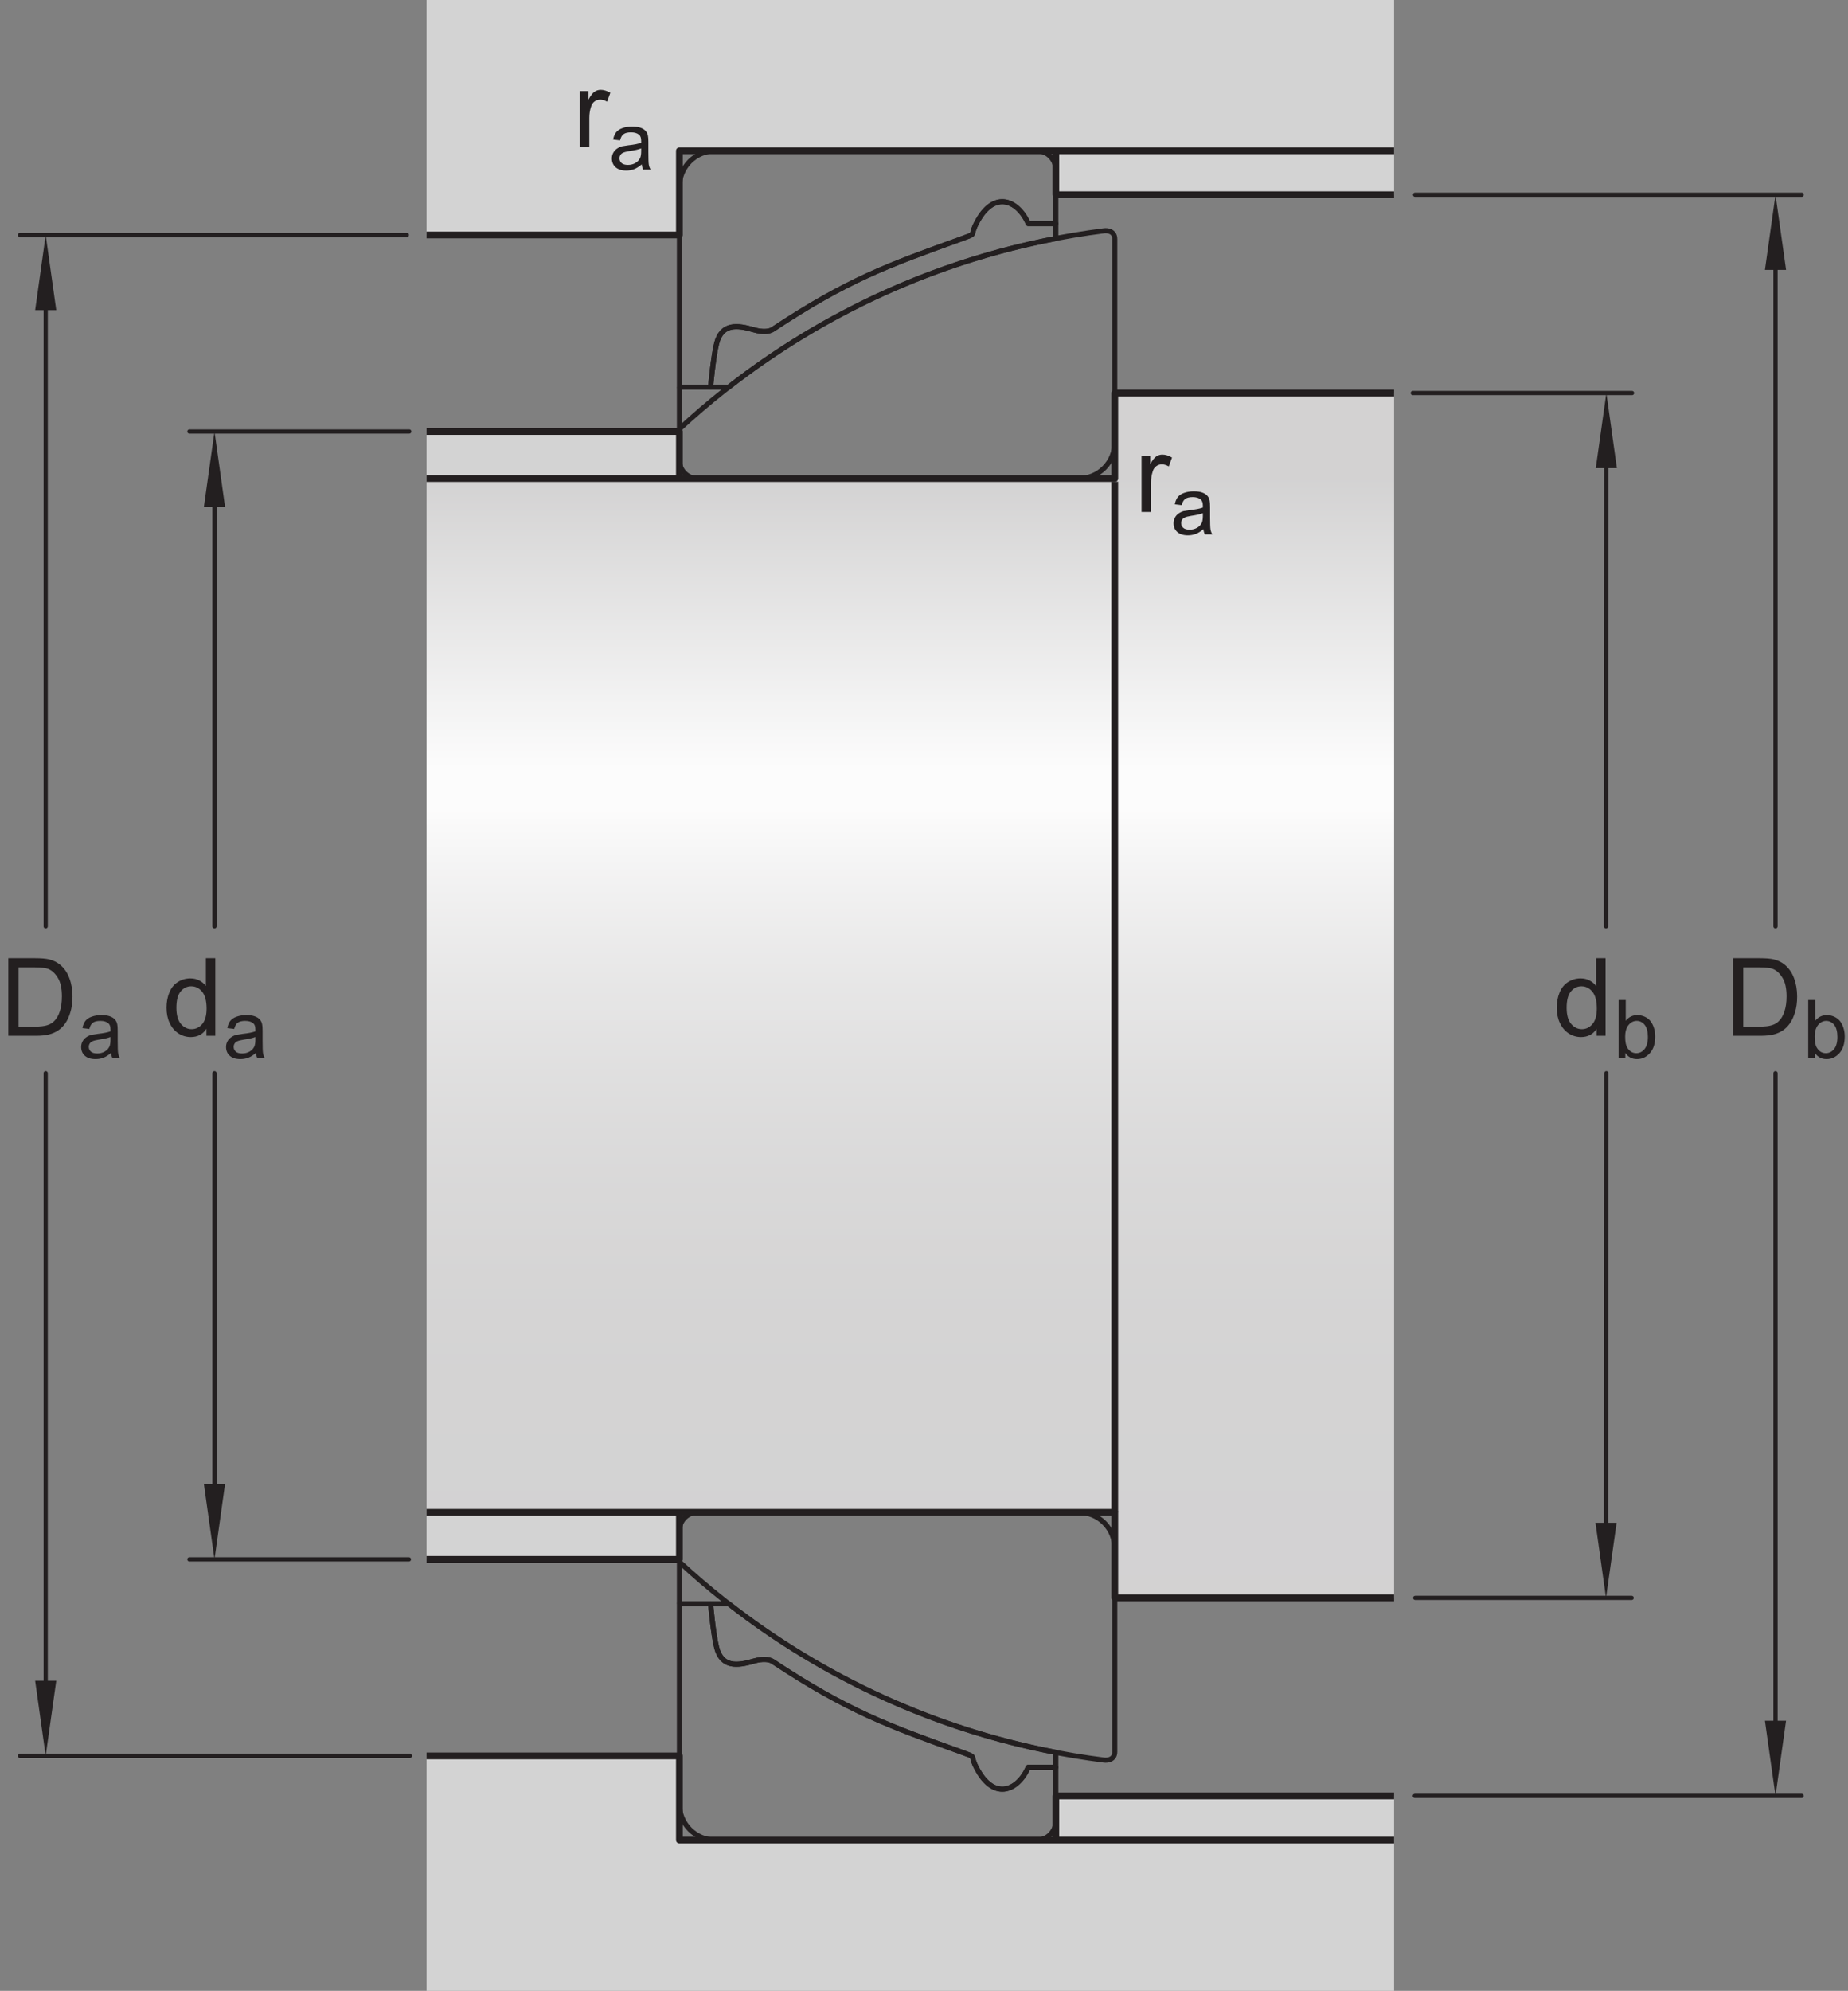 <?xml version="1.0" encoding="UTF-8"?>
<svg xmlns="http://www.w3.org/2000/svg" xmlns:xlink="http://www.w3.org/1999/xlink" width="204.77pt" height="220.48pt" viewBox="0 0 204.77 220.48" version="1.1">
<rect x="0" y="0" width="204.77" height="220.48" fill="#808080" stroke="none"/>
<defs>
<g>
<symbol overflow="visible" id="glyph0-0">
<path style="stroke:none;" d="M 1.5 0 L 1.5 -7.5 L 7.5 -7.5 L 7.5 0 Z M 1.688 -0.188 L 7.312 -0.188 L 7.312 -7.312 L 1.688 -7.312 Z M 1.688 -0.188 "/>
</symbol>
<symbol overflow="visible" id="glyph0-1">
<path style="stroke:none;" d="M 0.781 0 L 0.781 -6.219 L 1.734 -6.219 L 1.734 -5.281 C 1.973 -5.719 2.191 -6.004 2.391 -6.141 C 2.598 -6.285 2.828 -6.359 3.078 -6.359 C 3.43 -6.359 3.789 -6.25 4.156 -6.031 L 3.797 -5.047 C 3.535 -5.203 3.281 -5.281 3.031 -5.281 C 2.789 -5.281 2.578 -5.207 2.391 -5.062 C 2.211 -4.926 2.086 -4.734 2.016 -4.484 C 1.891 -4.109 1.828 -3.703 1.828 -3.266 L 1.828 0 Z M 0.781 0 "/>
</symbol>
<symbol overflow="visible" id="glyph0-2">
<path style="stroke:none;" d="M 0.922 0 L 0.922 -8.594 L 3.891 -8.594 C 4.555 -8.594 5.066 -8.551 5.422 -8.469 C 5.91 -8.352 6.328 -8.148 6.672 -7.859 C 7.129 -7.473 7.469 -6.977 7.688 -6.375 C 7.914 -5.781 8.031 -5.102 8.031 -4.344 C 8.031 -3.688 7.953 -3.109 7.797 -2.609 C 7.648 -2.109 7.457 -1.691 7.219 -1.359 C 6.977 -1.023 6.711 -0.766 6.422 -0.578 C 6.141 -0.391 5.801 -0.242 5.406 -0.141 C 5.008 -0.047 4.551 0 4.031 0 Z M 2.062 -1.016 L 3.891 -1.016 C 4.461 -1.016 4.91 -1.066 5.234 -1.172 C 5.555 -1.273 5.812 -1.426 6 -1.625 C 6.27 -1.883 6.477 -2.242 6.625 -2.703 C 6.781 -3.16 6.859 -3.711 6.859 -4.359 C 6.859 -5.254 6.707 -5.941 6.406 -6.422 C 6.113 -6.91 5.758 -7.238 5.344 -7.406 C 5.031 -7.52 4.539 -7.578 3.875 -7.578 L 2.062 -7.578 Z M 2.062 -1.016 "/>
</symbol>
<symbol overflow="visible" id="glyph0-3">
<path style="stroke:none;" d="M 4.828 0 L 4.828 -0.781 C 4.43 -0.164 3.852 0.141 3.094 0.141 C 2.594 0.141 2.133 0.004 1.719 -0.266 C 1.301 -0.547 0.977 -0.93 0.75 -1.422 C 0.52 -1.91 0.406 -2.473 0.406 -3.109 C 0.406 -3.723 0.508 -4.285 0.719 -4.797 C 0.926 -5.305 1.238 -5.691 1.656 -5.953 C 2.07 -6.223 2.535 -6.359 3.047 -6.359 C 3.422 -6.359 3.754 -6.281 4.047 -6.125 C 4.336 -5.969 4.578 -5.766 4.766 -5.516 L 4.766 -8.594 L 5.812 -8.594 L 5.812 0 Z M 1.5 -3.109 C 1.5 -2.305 1.664 -1.707 2 -1.312 C 2.332 -0.926 2.727 -0.734 3.188 -0.734 C 3.645 -0.734 4.035 -0.922 4.359 -1.297 C 4.68 -1.672 4.844 -2.242 4.844 -3.016 C 4.844 -3.867 4.676 -4.492 4.344 -4.891 C 4.02 -5.285 3.617 -5.484 3.141 -5.484 C 2.672 -5.484 2.281 -5.289 1.969 -4.906 C 1.656 -4.531 1.5 -3.93 1.5 -3.109 Z M 1.5 -3.109 "/>
</symbol>
<symbol overflow="visible" id="glyph1-0">
<path style="stroke:none;" d="M 1.125 0 L 1.125 -5.625 L 5.625 -5.625 L 5.625 0 Z M 1.266 -0.141 L 5.484 -0.141 L 5.484 -5.484 L 1.266 -5.484 Z M 1.266 -0.141 "/>
</symbol>
<symbol overflow="visible" id="glyph1-1">
<path style="stroke:none;" d="M 3.641 -0.578 C 3.348 -0.328 3.066 -0.148 2.797 -0.047 C 2.523 0.055 2.234 0.109 1.922 0.109 C 1.41 0.109 1.016 -0.016 0.734 -0.266 C 0.461 -0.516 0.328 -0.836 0.328 -1.234 C 0.328 -1.461 0.379 -1.672 0.484 -1.859 C 0.586 -2.047 0.723 -2.195 0.891 -2.312 C 1.055 -2.426 1.242 -2.516 1.453 -2.578 C 1.609 -2.609 1.844 -2.645 2.156 -2.688 C 2.801 -2.758 3.273 -2.852 3.578 -2.969 C 3.578 -3.07 3.578 -3.141 3.578 -3.172 C 3.578 -3.492 3.504 -3.719 3.359 -3.844 C 3.148 -4.031 2.848 -4.125 2.453 -4.125 C 2.078 -4.125 1.801 -4.055 1.625 -3.922 C 1.445 -3.797 1.316 -3.566 1.234 -3.234 L 0.469 -3.328 C 0.531 -3.66 0.641 -3.926 0.797 -4.125 C 0.961 -4.332 1.195 -4.488 1.5 -4.594 C 1.812 -4.707 2.164 -4.766 2.562 -4.766 C 2.969 -4.766 3.289 -4.719 3.531 -4.625 C 3.781 -4.531 3.961 -4.41 4.078 -4.266 C 4.203 -4.129 4.285 -3.953 4.328 -3.734 C 4.359 -3.598 4.375 -3.359 4.375 -3.016 L 4.375 -1.953 C 4.375 -1.223 4.391 -0.758 4.422 -0.562 C 4.453 -0.363 4.52 -0.176 4.625 0 L 3.797 0 C 3.711 -0.164 3.66 -0.359 3.641 -0.578 Z M 3.578 -2.344 C 3.285 -2.227 2.852 -2.129 2.281 -2.047 C 1.957 -1.992 1.727 -1.938 1.594 -1.875 C 1.457 -1.82 1.352 -1.738 1.281 -1.625 C 1.207 -1.508 1.172 -1.383 1.172 -1.25 C 1.172 -1.039 1.25 -0.863 1.406 -0.719 C 1.562 -0.582 1.797 -0.516 2.109 -0.516 C 2.41 -0.516 2.68 -0.582 2.922 -0.719 C 3.16 -0.852 3.336 -1.035 3.453 -1.266 C 3.535 -1.441 3.578 -1.703 3.578 -2.047 Z M 3.578 -2.344 "/>
</symbol>
<symbol overflow="visible" id="glyph1-2">
<path style="stroke:none;" d="M 1.328 0 L 0.594 0 L 0.594 -6.438 L 1.375 -6.438 L 1.375 -4.141 C 1.707 -4.555 2.133 -4.766 2.656 -4.766 C 2.945 -4.766 3.219 -4.707 3.469 -4.594 C 3.727 -4.477 3.941 -4.316 4.109 -4.109 C 4.273 -3.898 4.406 -3.645 4.5 -3.344 C 4.594 -3.051 4.641 -2.738 4.641 -2.406 C 4.641 -1.602 4.441 -0.984 4.047 -0.547 C 3.648 -0.109 3.176 0.109 2.625 0.109 C 2.07 0.109 1.641 -0.117 1.328 -0.578 Z M 1.312 -2.375 C 1.312 -1.812 1.391 -1.406 1.547 -1.156 C 1.797 -0.75 2.129 -0.547 2.547 -0.547 C 2.898 -0.547 3.203 -0.695 3.453 -1 C 3.703 -1.301 3.828 -1.75 3.828 -2.344 C 3.828 -2.945 3.707 -3.395 3.469 -3.688 C 3.227 -3.977 2.938 -4.125 2.594 -4.125 C 2.238 -4.125 1.938 -3.973 1.688 -3.672 C 1.438 -3.367 1.312 -2.938 1.312 -2.375 Z M 1.312 -2.375 "/>
</symbol>
</g>
<clipPath id="clip1">
  <path d="M 123.52 43.527 L 154.473 43.527 L 154.473 52.996 L 123.52 52.996 Z M 47.266 52.996 L 154.473 52.996 L 154.473 167.488 L 47.266 167.488 Z M 123.52 167.488 L 154.473 167.488 L 154.473 176.961 L 123.52 176.961 Z M 123.52 167.488 "/>
</clipPath>
<linearGradient id="linear0" gradientUnits="userSpaceOnUse" x1="-0.081" y1="0" x2="1.083" y2="0" gradientTransform="matrix(0,114.64,-114.64,0,100.868,52.843)">
<stop offset="0" style="stop-color:rgb(82.745%,82.431%,82.509%);stop-opacity:1;"/>
<stop offset="0.062" style="stop-color:rgb(82.745%,82.431%,82.509%);stop-opacity:1;"/>
<stop offset="0.07" style="stop-color:rgb(82.762%,82.449%,82.527%);stop-opacity:1;"/>
<stop offset="0.074" style="stop-color:rgb(83.04%,82.732%,82.808%);stop-opacity:1;"/>
<stop offset="0.078" style="stop-color:rgb(83.302%,82.999%,83.073%);stop-opacity:1;"/>
<stop offset="0.082" style="stop-color:rgb(83.565%,83.266%,83.339%);stop-opacity:1;"/>
<stop offset="0.086" style="stop-color:rgb(83.826%,83.531%,83.604%);stop-opacity:1;"/>
<stop offset="0.09" style="stop-color:rgb(84.087%,83.797%,83.87%);stop-opacity:1;"/>
<stop offset="0.094" style="stop-color:rgb(84.348%,84.062%,84.134%);stop-opacity:1;"/>
<stop offset="0.098" style="stop-color:rgb(84.61%,84.329%,84.399%);stop-opacity:1;"/>
<stop offset="0.102" style="stop-color:rgb(84.869%,84.595%,84.663%);stop-opacity:1;"/>
<stop offset="0.105" style="stop-color:rgb(85.132%,84.862%,84.929%);stop-opacity:1;"/>
<stop offset="0.109" style="stop-color:rgb(85.394%,85.129%,85.194%);stop-opacity:1;"/>
<stop offset="0.113" style="stop-color:rgb(85.657%,85.394%,85.46%);stop-opacity:1;"/>
<stop offset="0.117" style="stop-color:rgb(85.916%,85.66%,85.724%);stop-opacity:1;"/>
<stop offset="0.121" style="stop-color:rgb(86.179%,85.927%,85.989%);stop-opacity:1;"/>
<stop offset="0.125" style="stop-color:rgb(86.44%,86.192%,86.253%);stop-opacity:1;"/>
<stop offset="0.129" style="stop-color:rgb(86.702%,86.459%,86.519%);stop-opacity:1;"/>
<stop offset="0.133" style="stop-color:rgb(86.963%,86.726%,86.784%);stop-opacity:1;"/>
<stop offset="0.137" style="stop-color:rgb(87.225%,86.993%,87.05%);stop-opacity:1;"/>
<stop offset="0.141" style="stop-color:rgb(87.486%,87.257%,87.315%);stop-opacity:1;"/>
<stop offset="0.145" style="stop-color:rgb(87.747%,87.524%,87.581%);stop-opacity:1;"/>
<stop offset="0.148" style="stop-color:rgb(88.008%,87.79%,87.845%);stop-opacity:1;"/>
<stop offset="0.152" style="stop-color:rgb(88.271%,88.057%,88.11%);stop-opacity:1;"/>
<stop offset="0.156" style="stop-color:rgb(88.531%,88.322%,88.374%);stop-opacity:1;"/>
<stop offset="0.16" style="stop-color:rgb(88.792%,88.589%,88.64%);stop-opacity:1;"/>
<stop offset="0.164" style="stop-color:rgb(89.055%,88.855%,88.905%);stop-opacity:1;"/>
<stop offset="0.168" style="stop-color:rgb(89.317%,89.122%,89.171%);stop-opacity:1;"/>
<stop offset="0.172" style="stop-color:rgb(89.578%,89.388%,89.435%);stop-opacity:1;"/>
<stop offset="0.176" style="stop-color:rgb(89.839%,89.655%,89.7%);stop-opacity:1;"/>
<stop offset="0.18" style="stop-color:rgb(90.1%,89.92%,89.964%);stop-opacity:1;"/>
<stop offset="0.184" style="stop-color:rgb(90.363%,90.187%,90.23%);stop-opacity:1;"/>
<stop offset="0.188" style="stop-color:rgb(90.623%,90.454%,90.495%);stop-opacity:1;"/>
<stop offset="0.191" style="stop-color:rgb(90.886%,90.72%,90.761%);stop-opacity:1;"/>
<stop offset="0.195" style="stop-color:rgb(91.147%,90.985%,91.025%);stop-opacity:1;"/>
<stop offset="0.199" style="stop-color:rgb(91.409%,91.252%,91.292%);stop-opacity:1;"/>
<stop offset="0.203" style="stop-color:rgb(91.669%,91.518%,91.556%);stop-opacity:1;"/>
<stop offset="0.207" style="stop-color:rgb(91.931%,91.785%,91.821%);stop-opacity:1;"/>
<stop offset="0.211" style="stop-color:rgb(92.192%,92.05%,92.085%);stop-opacity:1;"/>
<stop offset="0.215" style="stop-color:rgb(92.455%,92.317%,92.351%);stop-opacity:1;"/>
<stop offset="0.219" style="stop-color:rgb(92.715%,92.583%,92.616%);stop-opacity:1;"/>
<stop offset="0.223" style="stop-color:rgb(92.978%,92.85%,92.882%);stop-opacity:1;"/>
<stop offset="0.227" style="stop-color:rgb(93.239%,93.115%,93.146%);stop-opacity:1;"/>
<stop offset="0.23" style="stop-color:rgb(93.5%,93.382%,93.411%);stop-opacity:1;"/>
<stop offset="0.234" style="stop-color:rgb(93.761%,93.648%,93.675%);stop-opacity:1;"/>
<stop offset="0.238" style="stop-color:rgb(94.023%,93.915%,93.941%);stop-opacity:1;"/>
<stop offset="0.242" style="stop-color:rgb(94.284%,94.179%,94.205%);stop-opacity:1;"/>
<stop offset="0.246" style="stop-color:rgb(94.545%,94.446%,94.47%);stop-opacity:1;"/>
<stop offset="0.25" style="stop-color:rgb(94.807%,94.713%,94.736%);stop-opacity:1;"/>
<stop offset="0.254" style="stop-color:rgb(95.07%,94.98%,95.001%);stop-opacity:1;"/>
<stop offset="0.258" style="stop-color:rgb(95.331%,95.245%,95.267%);stop-opacity:1;"/>
<stop offset="0.262" style="stop-color:rgb(95.592%,95.512%,95.532%);stop-opacity:1;"/>
<stop offset="0.266" style="stop-color:rgb(95.853%,95.778%,95.796%);stop-opacity:1;"/>
<stop offset="0.27" style="stop-color:rgb(96.115%,96.043%,96.062%);stop-opacity:1;"/>
<stop offset="0.273" style="stop-color:rgb(96.376%,96.31%,96.327%);stop-opacity:1;"/>
<stop offset="0.277" style="stop-color:rgb(96.638%,96.577%,96.593%);stop-opacity:1;"/>
<stop offset="0.281" style="stop-color:rgb(96.899%,96.843%,96.857%);stop-opacity:1;"/>
<stop offset="0.285" style="stop-color:rgb(97.162%,97.11%,97.122%);stop-opacity:1;"/>
<stop offset="0.289" style="stop-color:rgb(97.421%,97.375%,97.386%);stop-opacity:1;"/>
<stop offset="0.293" style="stop-color:rgb(97.684%,97.641%,97.652%);stop-opacity:1;"/>
<stop offset="0.297" style="stop-color:rgb(97.945%,97.906%,97.916%);stop-opacity:1;"/>
<stop offset="0.301" style="stop-color:rgb(98.207%,98.174%,98.181%);stop-opacity:1;"/>
<stop offset="0.305" style="stop-color:rgb(98.468%,98.441%,98.447%);stop-opacity:1;"/>
<stop offset="0.309" style="stop-color:rgb(98.73%,98.708%,98.712%);stop-opacity:1;"/>
<stop offset="0.312" style="stop-color:rgb(98.991%,98.973%,98.978%);stop-opacity:1;"/>
<stop offset="0.344" style="stop-color:rgb(98.921%,98.901%,98.906%);stop-opacity:1;"/>
<stop offset="0.348" style="stop-color:rgb(98.582%,98.557%,98.564%);stop-opacity:1;"/>
<stop offset="0.352" style="stop-color:rgb(98.314%,98.283%,98.291%);stop-opacity:1;"/>
<stop offset="0.355" style="stop-color:rgb(98.051%,98.015%,98.024%);stop-opacity:1;"/>
<stop offset="0.359" style="stop-color:rgb(97.787%,97.748%,97.757%);stop-opacity:1;"/>
<stop offset="0.363" style="stop-color:rgb(97.53%,97.485%,97.496%);stop-opacity:1;"/>
<stop offset="0.367" style="stop-color:rgb(97.272%,97.221%,97.235%);stop-opacity:1;"/>
<stop offset="0.371" style="stop-color:rgb(97.02%,96.967%,96.98%);stop-opacity:1;"/>
<stop offset="0.375" style="stop-color:rgb(96.768%,96.709%,96.724%);stop-opacity:1;"/>
<stop offset="0.379" style="stop-color:rgb(96.519%,96.457%,96.472%);stop-opacity:1;"/>
<stop offset="0.383" style="stop-color:rgb(96.272%,96.205%,96.222%);stop-opacity:1;"/>
<stop offset="0.387" style="stop-color:rgb(96.031%,95.959%,95.978%);stop-opacity:1;"/>
<stop offset="0.391" style="stop-color:rgb(95.79%,95.712%,95.732%);stop-opacity:1;"/>
<stop offset="0.395" style="stop-color:rgb(95.554%,95.473%,95.493%);stop-opacity:1;"/>
<stop offset="0.398" style="stop-color:rgb(95.317%,95.232%,95.253%);stop-opacity:1;"/>
<stop offset="0.402" style="stop-color:rgb(95.087%,94.997%,95.02%);stop-opacity:1;"/>
<stop offset="0.406" style="stop-color:rgb(94.855%,94.762%,94.785%);stop-opacity:1;"/>
<stop offset="0.41" style="stop-color:rgb(94.63%,94.533%,94.556%);stop-opacity:1;"/>
<stop offset="0.414" style="stop-color:rgb(94.403%,94.301%,94.327%);stop-opacity:1;"/>
<stop offset="0.418" style="stop-color:rgb(94.182%,94.077%,94.102%);stop-opacity:1;"/>
<stop offset="0.422" style="stop-color:rgb(93.961%,93.851%,93.878%);stop-opacity:1;"/>
<stop offset="0.426" style="stop-color:rgb(93.745%,93.631%,93.66%);stop-opacity:1;"/>
<stop offset="0.43" style="stop-color:rgb(93.529%,93.411%,93.44%);stop-opacity:1;"/>
<stop offset="0.434" style="stop-color:rgb(93.32%,93.198%,93.228%);stop-opacity:1;"/>
<stop offset="0.438" style="stop-color:rgb(93.109%,92.984%,93.015%);stop-opacity:1;"/>
<stop offset="0.441" style="stop-color:rgb(92.905%,92.775%,92.807%);stop-opacity:1;"/>
<stop offset="0.445" style="stop-color:rgb(92.697%,92.564%,92.598%);stop-opacity:1;"/>
<stop offset="0.449" style="stop-color:rgb(92.497%,92.36%,92.395%);stop-opacity:1;"/>
<stop offset="0.453" style="stop-color:rgb(92.297%,92.157%,92.192%);stop-opacity:1;"/>
<stop offset="0.457" style="stop-color:rgb(92.102%,91.959%,91.994%);stop-opacity:1;"/>
<stop offset="0.461" style="stop-color:rgb(91.907%,91.759%,91.795%);stop-opacity:1;"/>
<stop offset="0.465" style="stop-color:rgb(91.716%,91.565%,91.602%);stop-opacity:1;"/>
<stop offset="0.469" style="stop-color:rgb(91.524%,91.37%,91.408%);stop-opacity:1;"/>
<stop offset="0.473" style="stop-color:rgb(91.339%,91.182%,91.22%);stop-opacity:1;"/>
<stop offset="0.477" style="stop-color:rgb(91.153%,90.993%,91.032%);stop-opacity:1;"/>
<stop offset="0.48" style="stop-color:rgb(90.973%,90.808%,90.849%);stop-opacity:1;"/>
<stop offset="0.484" style="stop-color:rgb(90.791%,90.623%,90.665%);stop-opacity:1;"/>
<stop offset="0.488" style="stop-color:rgb(90.614%,90.443%,90.486%);stop-opacity:1;"/>
<stop offset="0.492" style="stop-color:rgb(90.439%,90.265%,90.308%);stop-opacity:1;"/>
<stop offset="0.496" style="stop-color:rgb(90.268%,90.089%,90.134%);stop-opacity:1;"/>
<stop offset="0.5" style="stop-color:rgb(90.096%,89.915%,89.961%);stop-opacity:1;"/>
<stop offset="0.508" style="stop-color:rgb(89.931%,89.748%,89.792%);stop-opacity:1;"/>
<stop offset="0.516" style="stop-color:rgb(89.601%,89.412%,89.459%);stop-opacity:1;"/>
<stop offset="0.523" style="stop-color:rgb(89.281%,89.087%,89.134%);stop-opacity:1;"/>
<stop offset="0.531" style="stop-color:rgb(88.971%,88.77%,88.82%);stop-opacity:1;"/>
<stop offset="0.539" style="stop-color:rgb(88.67%,88.464%,88.516%);stop-opacity:1;"/>
<stop offset="0.547" style="stop-color:rgb(88.379%,88.167%,88.219%);stop-opacity:1;"/>
<stop offset="0.555" style="stop-color:rgb(88.094%,87.877%,87.932%);stop-opacity:1;"/>
<stop offset="0.562" style="stop-color:rgb(87.82%,87.599%,87.654%);stop-opacity:1;"/>
<stop offset="0.57" style="stop-color:rgb(87.555%,87.328%,87.384%);stop-opacity:1;"/>
<stop offset="0.578" style="stop-color:rgb(87.296%,87.065%,87.123%);stop-opacity:1;"/>
<stop offset="0.586" style="stop-color:rgb(87.047%,86.812%,86.87%);stop-opacity:1;"/>
<stop offset="0.594" style="stop-color:rgb(86.807%,86.568%,86.627%);stop-opacity:1;"/>
<stop offset="0.602" style="stop-color:rgb(86.575%,86.331%,86.391%);stop-opacity:1;"/>
<stop offset="0.609" style="stop-color:rgb(86.351%,86.102%,86.165%);stop-opacity:1;"/>
<stop offset="0.617" style="stop-color:rgb(86.136%,85.883%,85.945%);stop-opacity:1;"/>
<stop offset="0.625" style="stop-color:rgb(85.928%,85.672%,85.736%);stop-opacity:1;"/>
<stop offset="0.633" style="stop-color:rgb(85.728%,85.469%,85.533%);stop-opacity:1;"/>
<stop offset="0.641" style="stop-color:rgb(85.536%,85.274%,85.338%);stop-opacity:1;"/>
<stop offset="0.648" style="stop-color:rgb(85.352%,85.086%,85.152%);stop-opacity:1;"/>
<stop offset="0.656" style="stop-color:rgb(85.175%,84.904%,84.972%);stop-opacity:1;"/>
<stop offset="0.672" style="stop-color:rgb(84.926%,84.651%,84.72%);stop-opacity:1;"/>
<stop offset="0.688" style="stop-color:rgb(84.616%,84.337%,84.406%);stop-opacity:1;"/>
<stop offset="0.703" style="stop-color:rgb(84.334%,84.05%,84.12%);stop-opacity:1;"/>
<stop offset="0.719" style="stop-color:rgb(84.081%,83.791%,83.862%);stop-opacity:1;"/>
<stop offset="0.734" style="stop-color:rgb(83.853%,83.559%,83.632%);stop-opacity:1;"/>
<stop offset="0.75" style="stop-color:rgb(83.65%,83.353%,83.426%);stop-opacity:1;"/>
<stop offset="0.781" style="stop-color:rgb(83.4%,83.098%,83.173%);stop-opacity:1;"/>
<stop offset="0.812" style="stop-color:rgb(83.133%,82.826%,82.903%);stop-opacity:1;"/>
<stop offset="0.875" style="stop-color:rgb(82.903%,82.591%,82.668%);stop-opacity:1;"/>
<stop offset="1" style="stop-color:rgb(82.765%,82.451%,82.53%);stop-opacity:1;"/>
</linearGradient>
<clipPath id="clip2">
  <path d="M 47 194 L 155 194 L 155 220.48 L 47 220.48 Z M 47 194 "/>
</clipPath>
<clipPath id="clip3">
  <path d="M 200 110 L 204.77 110 L 204.77 118 L 200 118 Z M 200 110 "/>
</clipPath>
</defs>
<g id="surface1">
<path style="fill:none;stroke-width:5.61;stroke-linecap:butt;stroke-linejoin:round;stroke:rgb(13.73%,12.16%,12.549%);stroke-opacity:1;stroke-miterlimit:1;" d="M 1163.711 2031.636 C 1159.766 2035.581 1154.414 2037.808 1148.867 2037.808 L 792.617 2037.808 C 782.031 2037.808 771.953 2033.628 764.453 2026.167 C 756.992 2018.667 752.812 2008.589 752.812 1998.042 L 752.812 1776.011 L 787.344 1776.011 C 787.344 1776.011 790.312 1809.683 794.062 1824.487 C 799.766 1846.753 816.68 1845.034 835.547 1839.487 C 844.375 1836.909 852.227 1837.3 856.289 1840.034 C 939.258 1894.995 984.336 1911.05 1064.727 1940.073 C 1082.383 1946.48 1075.352 1943.511 1080.234 1954.097 C 1099.453 1995.542 1127.422 1984.136 1139.375 1957.183 L 1169.922 1957.183 L 1169.922 2016.753 C 1169.922 2022.339 1167.695 2027.691 1163.711 2031.636 Z M 1163.711 2031.636 " transform="matrix(0.1,0,0,-0.1,0,220.48)"/>
<path style="fill:none;stroke-width:5.61;stroke-linecap:butt;stroke-linejoin:round;stroke:rgb(13.73%,12.16%,12.549%);stroke-opacity:1;stroke-miterlimit:1;" d="M 752.812 1729.722 L 752.812 1695.034 C 752.812 1689.683 754.922 1684.527 758.711 1680.737 C 762.539 1676.987 767.656 1674.839 773.008 1674.839 L 1195.391 1674.839 C 1205.977 1674.839 1216.094 1679.019 1223.555 1686.519 C 1231.016 1693.98 1235.234 1704.058 1235.234 1714.644 L 1235.234 1940.073 C 1235.234 1949.292 1226.367 1949.605 1223.516 1949.253 C 1042.93 1926.441 879.961 1847.222 752.812 1729.722 Z M 752.812 1729.722 " transform="matrix(0.1,0,0,-0.1,0,220.48)"/>
<path style="fill:none;stroke-width:5.61;stroke-linecap:butt;stroke-linejoin:round;stroke:rgb(13.73%,12.16%,12.549%);stroke-opacity:1;stroke-miterlimit:1;" d="M 1169.922 1940.581 L 1169.922 1957.183 L 1139.375 1957.183 C 1127.422 1984.136 1099.453 1995.542 1080.234 1954.097 C 1075.352 1943.511 1082.383 1946.48 1064.727 1940.073 C 984.336 1911.05 939.258 1894.995 856.289 1840.034 C 852.227 1837.3 844.375 1836.909 835.547 1839.487 C 816.68 1845.034 799.766 1846.753 794.062 1824.487 C 790.312 1809.683 787.344 1776.011 787.344 1776.011 L 807.461 1776.011 C 911.641 1857.261 1035.117 1914.722 1169.922 1940.581 Z M 1169.922 1940.581 " transform="matrix(0.1,0,0,-0.1,0,220.48)"/>
<path style="fill:none;stroke-width:5.61;stroke-linecap:butt;stroke-linejoin:round;stroke:rgb(13.73%,12.16%,12.549%);stroke-opacity:1;stroke-miterlimit:1;" d="M 1163.711 173.12 C 1159.766 169.175 1154.414 166.948 1148.867 166.948 L 792.617 166.948 C 782.031 166.948 771.953 171.128 764.453 178.589 C 756.992 186.089 752.812 196.167 752.812 206.714 L 752.812 428.745 L 787.344 428.745 C 787.344 428.745 790.312 395.073 794.062 380.269 C 799.766 358.003 816.68 359.722 835.547 365.269 C 844.375 367.847 852.227 367.456 856.289 364.722 C 939.258 309.761 984.336 293.706 1064.727 264.683 C 1082.383 258.277 1075.352 261.245 1080.234 250.659 C 1099.453 209.214 1127.422 220.62 1139.375 247.573 L 1169.922 247.573 L 1169.922 188.003 C 1169.922 182.417 1167.695 177.066 1163.711 173.12 Z M 1163.711 173.12 " transform="matrix(0.1,0,0,-0.1,0,220.48)"/>
<path style="fill:none;stroke-width:5.61;stroke-linecap:butt;stroke-linejoin:round;stroke:rgb(13.73%,12.16%,12.549%);stroke-opacity:1;stroke-miterlimit:1;" d="M 752.812 475.034 L 752.812 509.722 C 752.812 515.073 754.922 520.23 758.711 524.019 C 762.539 527.808 767.656 529.917 773.008 529.917 L 1195.391 529.917 C 1205.977 529.917 1216.094 525.737 1223.555 518.277 C 1231.016 510.777 1235.234 500.698 1235.234 490.113 L 1235.234 264.683 C 1235.234 255.464 1226.367 255.152 1223.516 255.503 C 1042.93 278.316 879.961 357.534 752.812 475.034 Z M 752.812 475.034 " transform="matrix(0.1,0,0,-0.1,0,220.48)"/>
<path style="fill:none;stroke-width:5.61;stroke-linecap:butt;stroke-linejoin:round;stroke:rgb(13.73%,12.16%,12.549%);stroke-opacity:1;stroke-miterlimit:1;" d="M 1169.922 264.175 L 1169.922 247.573 L 1139.375 247.573 C 1127.422 220.62 1099.453 209.214 1080.234 250.659 C 1075.352 261.245 1082.383 258.277 1064.727 264.683 C 984.336 293.706 939.258 309.8 856.289 364.722 C 852.227 367.456 844.375 367.847 835.547 365.269 C 816.68 359.722 799.766 358.003 794.062 380.269 C 790.312 395.073 787.344 428.745 787.344 428.745 L 807.461 428.745 C 911.641 347.495 1035.117 290.034 1169.922 264.175 Z M 1169.922 264.175 " transform="matrix(0.1,0,0,-0.1,0,220.48)"/>
<path style="fill:none;stroke-width:5.61;stroke-linecap:butt;stroke-linejoin:round;stroke:rgb(13.73%,12.16%,12.549%);stroke-opacity:1;stroke-miterlimit:1;" d="M 752.812 1776.011 L 752.812 1729.722 " transform="matrix(0.1,0,0,-0.1,0,220.48)"/>
<path style="fill:none;stroke-width:5.61;stroke-linecap:butt;stroke-linejoin:round;stroke:rgb(13.73%,12.16%,12.549%);stroke-opacity:1;stroke-miterlimit:1;" d="M 752.812 428.745 L 752.812 475.034 " transform="matrix(0.1,0,0,-0.1,0,220.48)"/>
<g clip-path="url(#clip1)" clip-rule="nonzero">
<path style=" stroke:none;fill-rule:nonzero;fill:url(#linear0);" d="M 154.473 43.527 L 47.266 43.527 L 47.266 176.961 L 154.473 176.961 Z M 154.473 43.527 "/>
</g>
<path style=" stroke:none;fill-rule:nonzero;fill:rgb(82.751%,82.437%,82.515%);fill-opacity:1;" d="M 47.266 26.023 L 75.281 26.023 L 75.281 16.699 L 154.473 16.699 L 154.473 0 L 47.266 0 "/>
<g clip-path="url(#clip2)" clip-rule="nonzero">
<path style=" stroke:none;fill-rule:nonzero;fill:rgb(82.751%,82.437%,82.515%);fill-opacity:1;" d="M 47.266 194.461 L 75.328 194.461 L 75.328 203.785 L 154.473 203.785 L 154.473 220.48 L 47.266 220.48 "/>
</g>
<path style=" stroke:none;fill-rule:nonzero;fill:rgb(82.751%,82.437%,82.515%);fill-opacity:1;" d="M 47.266 172.695 L 75.328 172.695 L 75.328 167.488 L 47.266 167.488 Z M 47.266 172.695 "/>
<path style=" stroke:none;fill-rule:nonzero;fill:rgb(82.751%,82.437%,82.515%);fill-opacity:1;" d="M 116.992 21.566 L 154.473 21.566 L 154.473 16.699 L 116.992 16.699 Z M 116.992 21.566 "/>
<path style=" stroke:none;fill-rule:nonzero;fill:rgb(82.751%,82.437%,82.515%);fill-opacity:1;" d="M 116.992 203.785 L 154.473 203.785 L 154.473 198.891 L 116.992 198.891 Z M 116.992 203.785 "/>
<path style=" stroke:none;fill-rule:nonzero;fill:rgb(82.751%,82.437%,82.515%);fill-opacity:1;" d="M 47.266 52.996 L 75.281 52.996 L 75.281 47.789 L 47.266 47.789 Z M 47.266 52.996 "/>
<path style="fill:none;stroke-width:7.48;stroke-linecap:butt;stroke-linejoin:round;stroke:rgb(13.73%,12.16%,12.549%);stroke-opacity:1;stroke-miterlimit:1;" d="M 1235.195 529.917 L 1235.195 1671.284 " transform="matrix(0.1,0,0,-0.1,0,220.48)"/>
<path style="fill:none;stroke-width:7.48;stroke-linecap:butt;stroke-linejoin:round;stroke:rgb(13.73%,12.16%,12.549%);stroke-opacity:1;stroke-miterlimit:1;" d="M 1544.727 435.191 L 1235.234 435.191 L 1235.234 529.917 L 472.656 529.917 " transform="matrix(0.1,0,0,-0.1,0,220.48)"/>
<path style="fill:none;stroke-width:7.48;stroke-linecap:butt;stroke-linejoin:round;stroke:rgb(13.73%,12.16%,12.549%);stroke-opacity:1;stroke-miterlimit:1;" d="M 1544.727 1769.527 L 1235.234 1769.527 L 1235.234 1674.839 L 472.656 1674.839 " transform="matrix(0.1,0,0,-0.1,0,220.48)"/>
<path style="fill:none;stroke-width:7.48;stroke-linecap:butt;stroke-linejoin:round;stroke:rgb(13.73%,12.16%,12.549%);stroke-opacity:1;stroke-miterlimit:1;" d="M 472.656 260.191 L 752.812 260.191 L 752.812 166.948 L 1544.727 166.948 " transform="matrix(0.1,0,0,-0.1,0,220.48)"/>
<path style="fill:none;stroke-width:7.48;stroke-linecap:butt;stroke-linejoin:round;stroke:rgb(13.73%,12.16%,12.549%);stroke-opacity:1;stroke-miterlimit:1;" d="M 472.656 1944.566 L 752.812 1944.566 L 752.812 2037.808 L 1544.727 2037.808 " transform="matrix(0.1,0,0,-0.1,0,220.48)"/>
<path style="fill:none;stroke-width:7.48;stroke-linecap:butt;stroke-linejoin:round;stroke:rgb(13.73%,12.16%,12.549%);stroke-opacity:1;stroke-miterlimit:1;" d="M 1169.922 166.87 L 1169.922 215.894 L 1544.727 215.894 " transform="matrix(0.1,0,0,-0.1,0,220.48)"/>
<path style="fill:none;stroke-width:7.48;stroke-linecap:butt;stroke-linejoin:round;stroke:rgb(13.73%,12.16%,12.549%);stroke-opacity:1;stroke-miterlimit:1;" d="M 1169.922 2037.808 L 1169.922 1989.136 L 1544.727 1989.136 " transform="matrix(0.1,0,0,-0.1,0,220.48)"/>
<path style="fill:none;stroke-width:7.48;stroke-linecap:butt;stroke-linejoin:round;stroke:rgb(13.73%,12.16%,12.549%);stroke-opacity:1;stroke-miterlimit:1;" d="M 472.656 477.847 L 752.812 477.847 L 752.812 529.917 " transform="matrix(0.1,0,0,-0.1,0,220.48)"/>
<path style="fill:none;stroke-width:7.48;stroke-linecap:butt;stroke-linejoin:round;stroke:rgb(13.73%,12.16%,12.549%);stroke-opacity:1;stroke-miterlimit:1;" d="M 472.656 1726.909 L 752.812 1726.909 L 752.812 1674.839 " transform="matrix(0.1,0,0,-0.1,0,220.48)"/>
<path style="fill:none;stroke-width:4.68;stroke-linecap:round;stroke-linejoin:round;stroke:rgb(13.73%,12.16%,12.549%);stroke-opacity:1;stroke-miterlimit:1;" d="M 50.625 1016.245 L 50.625 308.628 " transform="matrix(0.1,0,0,-0.1,0,220.48)"/>
<path style="fill:none;stroke-width:4.68;stroke-linecap:round;stroke-linejoin:round;stroke:rgb(13.73%,12.16%,12.549%);stroke-opacity:1;stroke-miterlimit:1;" d="M 50.625 1880.386 L 50.625 1178.941 " transform="matrix(0.1,0,0,-0.1,0,220.48)"/>
<path style="fill:none;stroke-width:4.68;stroke-linecap:round;stroke-linejoin:round;stroke:rgb(13.73%,12.16%,12.549%);stroke-opacity:1;stroke-miterlimit:1;" d="M 450.82 1944.566 L 22.07 1944.566 " transform="matrix(0.1,0,0,-0.1,0,220.48)"/>
<path style="fill:none;stroke-width:4.68;stroke-linecap:round;stroke-linejoin:round;stroke:rgb(13.73%,12.16%,12.549%);stroke-opacity:1;stroke-miterlimit:1;" d="M 454.102 260.191 L 22.07 260.191 " transform="matrix(0.1,0,0,-0.1,0,220.48)"/>
<path style="fill:none;stroke-width:4.68;stroke-linecap:round;stroke-linejoin:round;stroke:rgb(13.73%,12.16%,12.549%);stroke-opacity:1;stroke-miterlimit:1;" d="M 1779.922 1016.245 L 1779.531 484.605 " transform="matrix(0.1,0,0,-0.1,0,220.48)"/>
<path style="fill:none;stroke-width:4.68;stroke-linecap:round;stroke-linejoin:round;stroke:rgb(13.73%,12.16%,12.549%);stroke-opacity:1;stroke-miterlimit:1;" d="M 1779.922 1698.55 L 1779.531 1178.941 " transform="matrix(0.1,0,0,-0.1,0,220.48)"/>
<path style="fill:none;stroke-width:4.68;stroke-linecap:round;stroke-linejoin:round;stroke:rgb(13.73%,12.16%,12.549%);stroke-opacity:1;stroke-miterlimit:1;" d="M 1565.469 1769.527 L 1808.398 1769.527 " transform="matrix(0.1,0,0,-0.1,0,220.48)"/>
<path style="fill:none;stroke-width:4.68;stroke-linecap:round;stroke-linejoin:round;stroke:rgb(13.73%,12.16%,12.549%);stroke-opacity:1;stroke-miterlimit:1;" d="M 1568.164 435.191 L 1807.969 435.191 " transform="matrix(0.1,0,0,-0.1,0,220.48)"/>
<path style="fill:none;stroke-width:4.68;stroke-linecap:round;stroke-linejoin:round;stroke:rgb(13.73%,12.16%,12.549%);stroke-opacity:1;stroke-miterlimit:1;" d="M 237.656 1016.245 L 237.656 533.12 " transform="matrix(0.1,0,0,-0.1,0,220.48)"/>
<path style="fill:none;stroke-width:4.68;stroke-linecap:round;stroke-linejoin:round;stroke:rgb(13.73%,12.16%,12.549%);stroke-opacity:1;stroke-miterlimit:1;" d="M 237.656 1664.097 L 237.656 1178.941 " transform="matrix(0.1,0,0,-0.1,0,220.48)"/>
<path style="fill:none;stroke-width:4.68;stroke-linecap:round;stroke-linejoin:round;stroke:rgb(13.73%,12.16%,12.549%);stroke-opacity:1;stroke-miterlimit:1;" d="M 453.477 1726.909 L 209.883 1726.909 " transform="matrix(0.1,0,0,-0.1,0,220.48)"/>
<path style="fill:none;stroke-width:4.68;stroke-linecap:round;stroke-linejoin:round;stroke:rgb(13.73%,12.16%,12.549%);stroke-opacity:1;stroke-miterlimit:1;" d="M 453.086 477.847 L 209.883 477.847 " transform="matrix(0.1,0,0,-0.1,0,220.48)"/>
<path style="fill:none;stroke-width:4.68;stroke-linecap:round;stroke-linejoin:round;stroke:rgb(13.73%,12.16%,12.549%);stroke-opacity:1;stroke-miterlimit:1;" d="M 1967.344 1016.245 L 1967.344 282.847 " transform="matrix(0.1,0,0,-0.1,0,220.48)"/>
<path style="fill:none;stroke-width:4.68;stroke-linecap:round;stroke-linejoin:round;stroke:rgb(13.73%,12.16%,12.549%);stroke-opacity:1;stroke-miterlimit:1;" d="M 1967.344 1931.402 L 1967.344 1178.941 " transform="matrix(0.1,0,0,-0.1,0,220.48)"/>
<path style="fill:none;stroke-width:4.68;stroke-linecap:round;stroke-linejoin:round;stroke:rgb(13.73%,12.16%,12.549%);stroke-opacity:1;stroke-miterlimit:1;" d="M 1568.008 1989.136 L 1996.367 1989.136 " transform="matrix(0.1,0,0,-0.1,0,220.48)"/>
<path style="fill:none;stroke-width:4.68;stroke-linecap:round;stroke-linejoin:round;stroke:rgb(13.73%,12.16%,12.549%);stroke-opacity:1;stroke-miterlimit:1;" d="M 1567.734 215.894 L 1996.328 215.894 " transform="matrix(0.1,0,0,-0.1,0,220.48)"/>
<path style=" stroke:none;fill-rule:nonzero;fill:rgb(13.73%,12.16%,12.549%);fill-opacity:1;" d="M 3.895 34.348 L 5.062 26.027 L 6.234 34.348 "/>
<path style=" stroke:none;fill-rule:nonzero;fill:rgb(13.73%,12.16%,12.549%);fill-opacity:1;" d="M 6.234 186.137 L 5.062 194.461 L 3.895 186.137 "/>
<path style=" stroke:none;fill-rule:nonzero;fill:rgb(13.73%,12.16%,12.549%);fill-opacity:1;" d="M 176.82 51.848 L 177.992 43.527 L 179.16 51.848 "/>
<path style=" stroke:none;fill-rule:nonzero;fill:rgb(13.73%,12.16%,12.549%);fill-opacity:1;" d="M 179.129 168.641 L 177.953 176.961 L 176.785 168.641 "/>
<path style=" stroke:none;fill-rule:nonzero;fill:rgb(13.73%,12.16%,12.549%);fill-opacity:1;" d="M 22.594 56.113 L 23.766 47.789 L 24.934 56.113 "/>
<path style=" stroke:none;fill-rule:nonzero;fill:rgb(13.73%,12.16%,12.549%);fill-opacity:1;" d="M 24.934 164.371 L 23.766 172.695 L 22.594 164.371 "/>
<path style=" stroke:none;fill-rule:nonzero;fill:rgb(13.73%,12.16%,12.549%);fill-opacity:1;" d="M 195.562 29.891 L 196.734 21.566 L 197.906 29.891 "/>
<path style=" stroke:none;fill-rule:nonzero;fill:rgb(13.73%,12.16%,12.549%);fill-opacity:1;" d="M 197.902 190.566 L 196.734 198.891 L 195.562 190.566 "/>
<g style="fill:rgb(13.73%,12.16%,12.549%);fill-opacity:1;">
  <use xlink:href="#glyph0-1" x="63.473" y="16.306"/>
</g>
<g style="fill:rgb(13.73%,12.16%,12.549%);fill-opacity:1;">
  <use xlink:href="#glyph1-1" x="67.469" y="18.781"/>
</g>
<g style="fill:rgb(13.73%,12.16%,12.549%);fill-opacity:1;">
  <use xlink:href="#glyph0-1" x="125.71" y="56.704"/>
</g>
<g style="fill:rgb(13.73%,12.16%,12.549%);fill-opacity:1;">
  <use xlink:href="#glyph1-1" x="129.707" y="59.179"/>
</g>
<g style="fill:rgb(13.73%,12.16%,12.549%);fill-opacity:1;">
  <use xlink:href="#glyph0-2" x="-0" y="114.711"/>
</g>
<g style="fill:rgb(13.73%,12.16%,12.549%);fill-opacity:1;">
  <use xlink:href="#glyph1-1" x="8.666" y="117.186"/>
</g>
<g style="fill:rgb(13.73%,12.16%,12.549%);fill-opacity:1;">
  <use xlink:href="#glyph0-3" x="18.046" y="114.711"/>
</g>
<g style="fill:rgb(13.73%,12.16%,12.549%);fill-opacity:1;">
  <use xlink:href="#glyph1-1" x="24.72" y="117.186"/>
</g>
<g style="fill:rgb(13.73%,12.16%,12.549%);fill-opacity:1;">
  <use xlink:href="#glyph0-3" x="172.092" y="114.711"/>
</g>
<g style="fill:rgb(13.73%,12.16%,12.549%);fill-opacity:1;">
  <use xlink:href="#glyph1-2" x="178.766" y="117.186"/>
</g>
<g style="fill:rgb(13.73%,12.16%,12.549%);fill-opacity:1;">
  <use xlink:href="#glyph0-2" x="191.1" y="114.711"/>
</g>
<g clip-path="url(#clip3)" clip-rule="nonzero">
<g style="fill:rgb(13.73%,12.16%,12.549%);fill-opacity:1;">
  <use xlink:href="#glyph1-2" x="199.766" y="117.186"/>
</g>
</g>
</g>
</svg>
